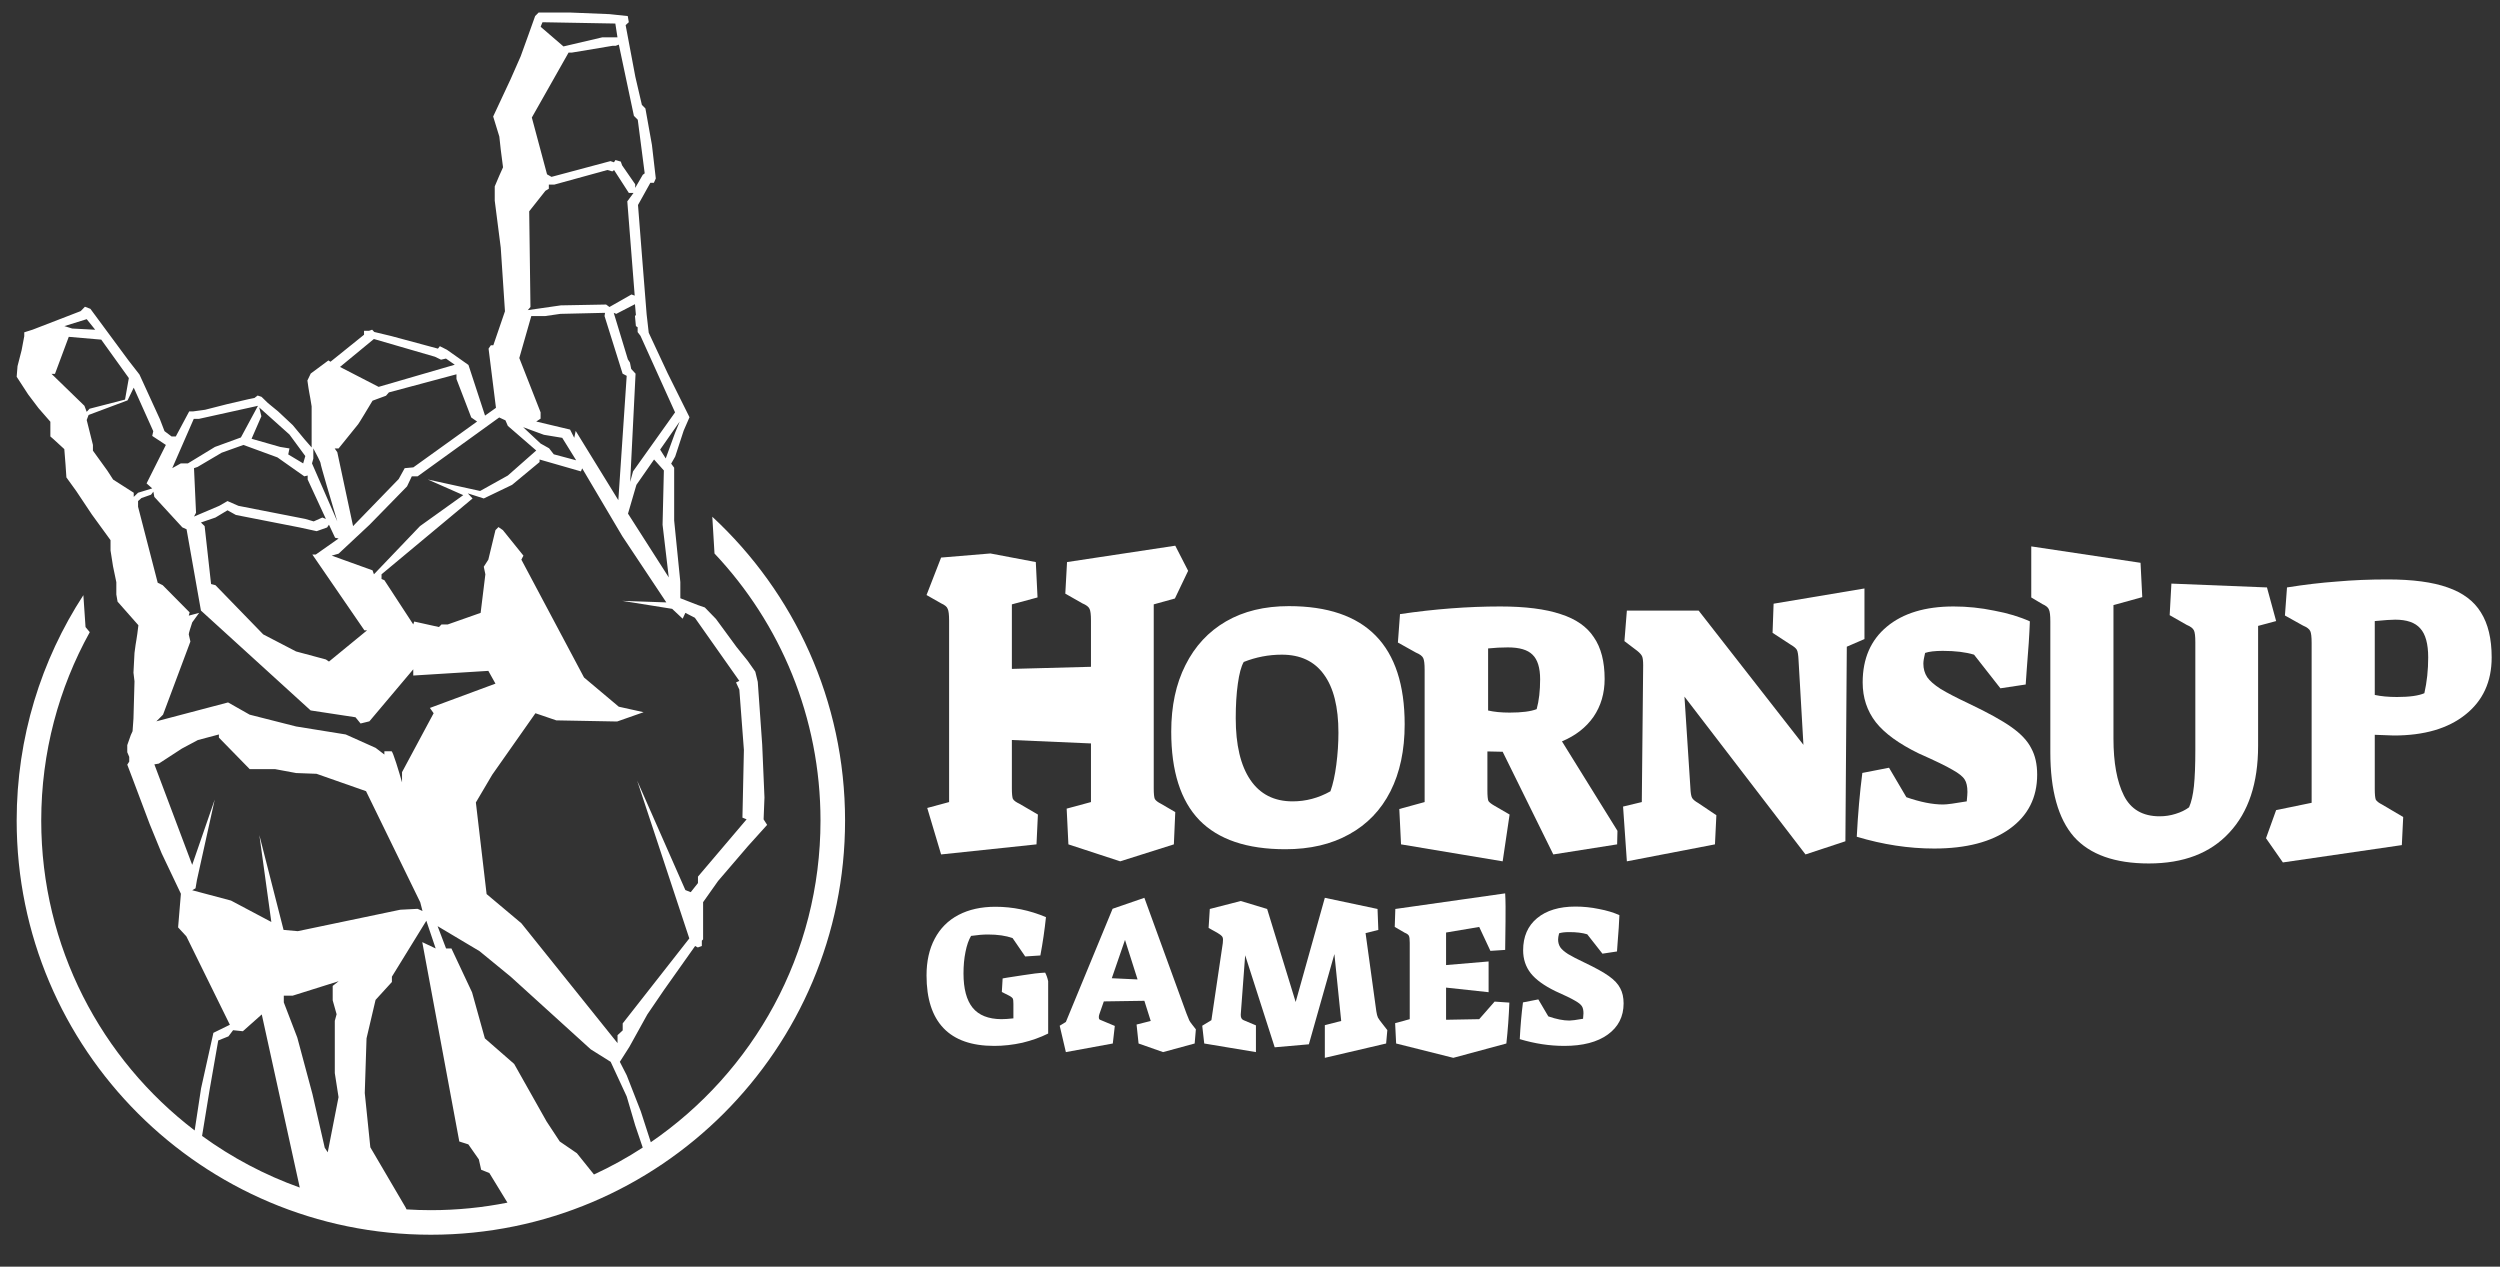 <?xml version="1.0" encoding="UTF-8"?> <svg xmlns="http://www.w3.org/2000/svg" width="75" height="38" viewBox="0 0 75 38" fill="none"><rect x="0" y="0" width="75" height="38" fill="#333333" stroke="none"/><path d="M27.817 24.239L28.473 24.062V18.62C28.473 18.44 28.459 18.322 28.431 18.267C28.41 18.204 28.344 18.149 28.233 18.1L27.796 17.851L28.233 16.727L29.712 16.604L31.074 16.862L31.126 17.923L30.356 18.131V20.067L32.729 20.004V18.62C32.729 18.44 32.715 18.322 32.687 18.267C32.66 18.204 32.587 18.149 32.469 18.1L31.959 17.809L32.011 16.862L35.258 16.371L35.644 17.124L35.247 17.955L34.612 18.131V23.646C34.612 23.812 34.623 23.92 34.644 23.968C34.671 24.017 34.734 24.065 34.831 24.114L35.258 24.363L35.216 25.331L33.606 25.84L32.052 25.331L32 24.259L32.729 24.062V22.303L30.356 22.2V23.646C30.356 23.812 30.367 23.92 30.387 23.968C30.415 24.017 30.481 24.065 30.585 24.114L31.137 24.436L31.095 25.331L28.233 25.633L27.817 24.239Z" fill="white"></path><path d="M38.561 25.477C37.409 25.477 36.549 25.186 35.98 24.603C35.418 24.02 35.137 23.136 35.137 21.95C35.137 21.18 35.279 20.514 35.564 19.952C35.848 19.384 36.254 18.947 36.781 18.641C37.308 18.336 37.936 18.184 38.665 18.184C40.982 18.184 42.14 19.366 42.14 21.731C42.14 22.508 41.998 23.177 41.714 23.739C41.429 24.301 41.017 24.731 40.475 25.029C39.941 25.328 39.303 25.477 38.561 25.477ZM38.779 24.041C39.175 24.041 39.553 23.941 39.913 23.739C39.99 23.524 40.049 23.257 40.09 22.938C40.132 22.612 40.153 22.293 40.153 21.981C40.153 21.211 40.007 20.628 39.716 20.233C39.431 19.838 39.011 19.64 38.456 19.64C38.061 19.64 37.679 19.713 37.312 19.859C37.236 19.99 37.177 20.209 37.135 20.514C37.093 20.812 37.072 21.156 37.072 21.544C37.072 22.349 37.218 22.966 37.51 23.396C37.801 23.826 38.224 24.041 38.779 24.041Z" fill="white"></path><path d="M41.979 24.27L42.739 24.062V20.098C42.739 19.918 42.725 19.8 42.697 19.744C42.669 19.682 42.596 19.626 42.478 19.578L41.937 19.276L42 18.423C43.04 18.27 44.043 18.194 45.007 18.194C45.756 18.194 46.36 18.27 46.818 18.423C47.276 18.569 47.609 18.801 47.817 19.12C48.032 19.432 48.139 19.848 48.139 20.368C48.139 20.799 48.028 21.177 47.806 21.503C47.584 21.822 47.269 22.068 46.859 22.241L48.524 24.925L48.514 25.331L46.599 25.633L45.08 22.553L44.622 22.543V23.708C44.622 23.875 44.632 23.982 44.653 24.031C44.681 24.072 44.743 24.121 44.84 24.176L45.288 24.436L45.08 25.84L42.031 25.331L41.979 24.27ZM45.288 21.378C45.656 21.378 45.926 21.343 46.1 21.274C46.169 21.024 46.204 20.726 46.204 20.379C46.204 20.032 46.127 19.786 45.975 19.64C45.829 19.494 45.583 19.422 45.236 19.422C45.042 19.422 44.844 19.432 44.643 19.453V21.315C44.823 21.357 45.038 21.378 45.288 21.378Z" fill="white"></path><path d="M50.534 20.899L50.711 23.625C50.717 23.784 50.735 23.888 50.763 23.937C50.79 23.985 50.853 24.038 50.95 24.093L51.491 24.457L51.449 25.331L48.806 25.84L48.692 24.197L49.254 24.062L49.295 19.963C49.295 19.831 49.285 19.741 49.264 19.692C49.243 19.644 49.195 19.588 49.118 19.526L48.733 19.234L48.806 18.319H50.96L54.103 22.345L53.957 19.817C53.95 19.651 53.933 19.543 53.905 19.494C53.877 19.446 53.815 19.394 53.718 19.338L53.177 18.985L53.208 18.111L55.934 17.654V19.172L55.404 19.401L55.362 25.238L54.165 25.633L50.534 20.899Z" fill="white"></path><path d="M58.024 25.456C57.261 25.456 56.487 25.338 55.703 25.102C55.738 24.416 55.794 23.777 55.87 23.188L56.671 23.032L57.191 23.916C57.608 24.062 57.975 24.135 58.294 24.135C58.406 24.135 58.641 24.103 59.002 24.041C59.016 23.902 59.023 23.809 59.023 23.76C59.023 23.594 58.995 23.469 58.94 23.386C58.884 23.295 58.763 23.198 58.575 23.094C58.388 22.983 58.052 22.82 57.566 22.605C56.969 22.314 56.539 22.002 56.276 21.669C56.012 21.329 55.88 20.93 55.88 20.473C55.88 19.758 56.123 19.2 56.609 18.797C57.094 18.395 57.76 18.194 58.607 18.194C59.016 18.194 59.422 18.236 59.824 18.319C60.234 18.395 60.591 18.503 60.896 18.641C60.882 19.03 60.851 19.512 60.802 20.087L60.771 20.535L60.012 20.649L59.221 19.64C58.971 19.564 58.659 19.526 58.284 19.526C58.048 19.526 57.871 19.547 57.753 19.588C57.719 19.727 57.701 19.834 57.701 19.911C57.701 20.063 57.739 20.198 57.816 20.316C57.892 20.427 58.028 20.545 58.222 20.67C58.416 20.788 58.704 20.937 59.085 21.117C59.64 21.381 60.06 21.613 60.345 21.815C60.629 22.016 60.827 22.227 60.938 22.449C61.056 22.664 61.115 22.928 61.115 23.24C61.115 23.927 60.841 24.468 60.292 24.863C59.745 25.258 58.988 25.456 58.024 25.456Z" fill="white"></path><path d="M64.465 25.904C63.446 25.904 62.696 25.637 62.218 25.103C61.746 24.562 61.51 23.716 61.51 22.564V18.642C61.51 18.462 61.496 18.344 61.468 18.288C61.448 18.226 61.382 18.171 61.271 18.122L60.938 17.924V16.392L64.216 16.884L64.268 17.914L63.404 18.153V22.159C63.404 22.88 63.508 23.449 63.716 23.865C63.924 24.281 64.282 24.489 64.788 24.489C64.954 24.489 65.114 24.465 65.267 24.416C65.426 24.368 65.561 24.302 65.672 24.219C65.742 24.059 65.79 23.848 65.818 23.584C65.846 23.314 65.86 22.953 65.86 22.502V19.266C65.86 19.086 65.846 18.968 65.818 18.913C65.79 18.85 65.718 18.795 65.6 18.746L65.09 18.455L65.142 17.508L68.009 17.623L68.284 18.632L67.743 18.777V22.377C67.743 23.494 67.456 24.361 66.88 24.978C66.311 25.596 65.506 25.904 64.465 25.904Z" fill="white"></path><path d="M68.284 24.303L69.349 24.084V19.287C69.349 19.107 69.335 18.989 69.308 18.933C69.28 18.871 69.207 18.816 69.089 18.767L68.548 18.465L68.61 17.623C69.138 17.539 69.637 17.48 70.109 17.446C70.581 17.404 71.087 17.383 71.628 17.383C72.377 17.383 72.978 17.463 73.428 17.623C73.886 17.782 74.219 18.032 74.427 18.372C74.642 18.712 74.75 19.162 74.75 19.724C74.75 20.453 74.486 21.025 73.959 21.441C73.439 21.857 72.724 22.065 71.815 22.065L71.243 22.044V23.667C71.243 23.834 71.254 23.941 71.274 23.99C71.302 24.038 71.365 24.087 71.462 24.136L72.096 24.51L72.055 25.353L68.486 25.873L67.98 25.147L68.284 24.303ZM71.909 20.91C72.284 20.91 72.558 20.872 72.731 20.796C72.808 20.456 72.846 20.099 72.846 19.724C72.846 19.315 72.766 19.024 72.606 18.85C72.454 18.677 72.204 18.59 71.857 18.59C71.739 18.59 71.534 18.604 71.243 18.632V20.848C71.43 20.889 71.652 20.91 71.909 20.91Z" fill="white"></path><path d="M29.827 31.377C29.152 31.377 28.645 31.2 28.305 30.844C27.966 30.489 27.796 29.962 27.796 29.263C27.796 28.836 27.878 28.469 28.042 28.161C28.206 27.85 28.443 27.612 28.755 27.448C29.066 27.285 29.436 27.203 29.863 27.203C30.382 27.203 30.887 27.307 31.379 27.514C31.339 27.898 31.283 28.281 31.211 28.664L30.756 28.694L30.378 28.143C30.178 28.071 29.931 28.035 29.635 28.035C29.496 28.035 29.328 28.049 29.132 28.077C29.06 28.197 29.004 28.357 28.965 28.556C28.924 28.756 28.905 28.972 28.905 29.203C28.905 29.662 28.996 30.006 29.18 30.233C29.364 30.457 29.649 30.571 30.037 30.575C30.133 30.575 30.254 30.567 30.402 30.551V30.114C30.402 30.034 30.396 29.982 30.384 29.958C30.372 29.934 30.338 29.906 30.282 29.874L30.055 29.76L30.079 29.353L30.216 29.329C30.26 29.321 30.416 29.297 30.684 29.257C30.951 29.213 31.175 29.187 31.355 29.179C31.395 29.255 31.425 29.341 31.445 29.437V31.006C31.213 31.122 30.955 31.214 30.672 31.282C30.388 31.345 30.107 31.377 29.827 31.377Z" fill="white"></path><path d="M31.791 30.772L31.976 30.659L33.378 27.263L34.331 26.934L35.595 30.407C35.635 30.511 35.663 30.579 35.678 30.611C35.694 30.643 35.724 30.687 35.768 30.742L35.876 30.88L35.84 31.305L34.892 31.563L34.157 31.305L34.097 30.736L34.522 30.629L34.331 30.024L33.115 30.042L32.983 30.419C32.971 30.455 32.965 30.485 32.965 30.509C32.965 30.537 32.969 30.559 32.977 30.575C32.989 30.587 33.007 30.597 33.031 30.605L33.444 30.778L33.384 31.305L31.976 31.563L31.791 30.772ZM33.75 28.197L33.354 29.347L34.127 29.383L33.75 28.197Z" fill="white"></path><path d="M37.355 28.658L37.223 30.431V30.455C37.223 30.531 37.251 30.581 37.307 30.605L37.678 30.761V31.563L36.127 31.305L36.067 30.772L36.342 30.605L36.684 28.293C36.688 28.265 36.69 28.231 36.69 28.191C36.69 28.143 36.678 28.107 36.654 28.083C36.634 28.059 36.594 28.029 36.534 27.993L36.258 27.838L36.294 27.269L37.223 27.03L38.014 27.269L38.87 30.06L39.745 26.934L41.326 27.269L41.35 27.898L40.967 27.993L41.29 30.341C41.302 30.421 41.318 30.483 41.338 30.527C41.362 30.571 41.414 30.643 41.494 30.742L41.62 30.904L41.584 31.305L39.745 31.735V30.755L40.236 30.629L40.032 28.622L39.266 31.329L38.241 31.419L37.355 28.658Z" fill="white"></path><path d="M41.854 30.695L42.292 30.575V28.281C42.292 28.177 42.284 28.109 42.268 28.077C42.252 28.041 42.21 28.009 42.142 27.982L41.842 27.808L41.86 27.269L45.155 26.801C45.183 27.22 45.155 28.097 45.155 28.497L44.712 28.526L44.376 27.808L43.382 27.976V28.952L44.658 28.844V29.766L43.382 29.628V30.593L44.376 30.575L44.838 30.048L45.281 30.078C45.265 30.497 45.235 30.906 45.191 31.305L43.599 31.735L41.884 31.305L41.854 30.695Z" fill="white"></path><path d="M46.929 31.377C46.489 31.377 46.044 31.309 45.593 31.174C45.613 30.778 45.645 30.411 45.689 30.072L46.15 29.982L46.449 30.491C46.689 30.575 46.901 30.617 47.084 30.617C47.148 30.617 47.284 30.599 47.492 30.563C47.5 30.483 47.504 30.429 47.504 30.401C47.504 30.305 47.488 30.233 47.456 30.186C47.424 30.134 47.354 30.078 47.246 30.018C47.138 29.954 46.945 29.86 46.665 29.736C46.322 29.569 46.074 29.389 45.922 29.197C45.77 29.002 45.694 28.772 45.694 28.509C45.694 28.097 45.834 27.776 46.114 27.544C46.393 27.313 46.777 27.197 47.264 27.197C47.5 27.197 47.733 27.221 47.965 27.269C48.201 27.313 48.406 27.375 48.582 27.454C48.574 27.678 48.556 27.956 48.528 28.287L48.51 28.544L48.073 28.61L47.617 28.029C47.474 27.985 47.294 27.963 47.078 27.963C46.943 27.963 46.841 27.976 46.773 27.999C46.753 28.079 46.743 28.141 46.743 28.185C46.743 28.273 46.765 28.351 46.809 28.419C46.853 28.483 46.931 28.55 47.042 28.622C47.154 28.69 47.32 28.776 47.54 28.88C47.859 29.032 48.101 29.165 48.264 29.281C48.428 29.397 48.542 29.519 48.606 29.646C48.674 29.77 48.708 29.922 48.708 30.102C48.708 30.497 48.55 30.808 48.234 31.036C47.919 31.264 47.484 31.377 46.929 31.377Z" fill="white"></path><path fill-rule="evenodd" clip-rule="evenodd" d="M2.501 17.855C1.235 19.801 0.5 22.124 0.5 24.618C0.5 31.48 6.063 37.042 12.926 37.042C19.789 37.042 25.352 31.48 25.352 24.618C25.352 21.016 23.819 17.772 21.369 15.502L21.435 16.605C23.407 18.697 24.615 21.517 24.615 24.618C24.615 28.625 22.598 32.161 19.524 34.267L19.224 33.34C19.087 32.987 18.809 32.277 18.801 32.258C18.793 32.238 18.66 31.981 18.595 31.855L18.88 31.408L19.42 30.433L19.923 29.695L20.854 28.38L20.934 28.424L21.055 28.38V28.22L21.093 28.181V27.065L21.542 26.43L22.437 25.386L23.014 24.746L22.908 24.581L22.934 23.925L22.866 22.339L22.733 20.456L22.659 20.15L22.431 19.825L22.098 19.412L21.479 18.568L21.145 18.224L20.934 18.151L20.41 17.947V17.462L20.225 15.617V14.031L20.135 13.909L20.256 13.696L20.51 12.919L20.685 12.517L20.029 11.197L19.462 9.983L19.399 9.43L19.267 7.771L19.14 6.15L19.51 5.485H19.616L19.674 5.354L19.558 4.349L19.362 3.253L19.256 3.146L19.06 2.302L18.769 0.754L18.864 0.666L18.833 0.482L18.282 0.424L17.076 0.375H16.16L16.054 0.482L15.853 1.045L15.62 1.69L15.319 2.374L14.795 3.495L14.98 4.097L15.022 4.485L15.091 5.019L14.98 5.267L14.842 5.592V6.019L15.022 7.426L15.149 9.338L14.8 10.357H14.726L14.657 10.459L14.879 12.235L14.551 12.468L14.054 10.949L13.408 10.493L13.196 10.386L13.138 10.459L11.736 10.081L11.228 9.959L11.164 9.891L11.069 9.925H10.921V10.042L9.915 10.852L9.852 10.813L9.322 11.206L9.222 11.415C9.238 11.53 9.272 11.765 9.28 11.789C9.288 11.812 9.329 12.067 9.349 12.191V13.424L9.137 13.181L8.783 12.754L8.343 12.342L8.036 12.09L7.846 11.905L7.729 11.866L7.634 11.939L7.444 11.978L6.819 12.123L6.152 12.293L5.792 12.342H5.676L5.274 13.094H5.147L4.935 12.934L4.797 12.575L4.184 11.236L3.855 10.813L2.712 9.265L2.548 9.202L2.421 9.333L0.976 9.891L0.728 9.969V10.085L0.648 10.508L0.526 10.983L0.5 11.303L0.844 11.832L1.156 12.245L1.511 12.652V13.094L1.611 13.181L1.929 13.473C1.941 13.62 1.966 13.919 1.966 13.938C1.966 13.958 1.984 14.202 1.992 14.322L2.289 14.734L2.755 15.433L3.316 16.205V16.515L3.39 16.986L3.49 17.466V17.835L3.527 18.049L4.152 18.757C4.136 18.89 4.102 19.161 4.094 19.184C4.085 19.208 4.051 19.462 4.035 19.587L4.004 20.179L4.035 20.441L4.004 21.557L3.977 21.936L3.924 22.052L3.818 22.353V22.567L3.877 22.707V22.848L3.818 22.94L3.977 23.358L4.49 24.721L4.85 25.6L5.427 26.813L5.343 27.822L5.591 28.091L6.896 30.743L6.402 30.985L6.032 32.651L5.84 33.914C3.042 31.779 1.237 28.409 1.237 24.618C1.237 22.568 1.765 20.64 2.693 18.965L2.566 18.812L2.501 17.855ZM14.435 35.093L14.68 35.19L15.223 36.079C14.481 36.227 13.713 36.305 12.926 36.305C12.681 36.305 12.437 36.297 12.196 36.282L12.169 36.225L11.11 34.419L10.943 32.79L10.996 31.151L11.267 29.997L11.757 29.46V29.3L12.79 27.622L13.07 28.454L12.668 28.264L13.779 34.245L14.05 34.331L14.365 34.781L14.435 35.093ZM7.286 30.937L7.853 30.433L8.993 35.627C7.938 35.25 6.952 34.725 6.062 34.078L6.288 32.696L6.547 31.214L6.854 31.091L6.993 30.906L7.286 30.937ZM18.801 32.893L19.056 33.761L19.282 34.427C18.817 34.73 18.328 35 17.819 35.235L17.307 34.597L16.793 34.245L16.397 33.643L15.425 31.918L14.546 31.151L14.162 29.771L13.543 28.454H13.382L13.128 27.785L14.385 28.534L15.32 29.3L17.722 31.48L18.32 31.855L18.801 32.893ZM16.275 0.667C16.258 0.706 16.223 0.788 16.22 0.804L16.904 1.393L18.069 1.12H18.524L18.46 0.706L16.275 0.667ZM15.955 3.526L17.057 1.578H17.155L18.372 1.375H18.469L18.565 1.338L19.017 3.475L19.133 3.592L19.341 5.2L19.283 5.244L19.056 5.637V5.528L18.663 4.96L18.624 4.848L18.464 4.801L18.419 4.869L18.314 4.833L16.545 5.306L16.411 5.23L15.955 3.526ZM16.362 5.725L15.876 6.339L15.914 9.21L15.834 9.304L16.825 9.161L18.183 9.136L18.283 9.21L18.945 8.834L19.041 8.869L18.819 6.041L19.006 5.788H18.865L18.421 5.1L18.371 5.142L18.222 5.1L16.626 5.539H16.465V5.662L16.362 5.725ZM18.412 9.385L18.488 9.416L19.049 9.126L19.077 9.448L19.049 9.481L19.077 9.783L19.129 9.817V9.963L19.215 10.076L20.252 12.371L18.991 14.142L18.905 14.458L19.067 11.21L18.936 11.068L18.898 10.876L18.836 10.781L18.412 9.385ZM15.939 9.481L15.579 10.741L16.218 12.371V12.559L16.087 12.646L17.102 12.887L17.227 13.135L17.271 12.927L18.55 15.005L18.801 11.275L18.678 11.21L18.136 9.481L18.151 9.385L16.811 9.416L16.361 9.481H15.939ZM20.391 12.646L19.804 13.488L19.972 13.753L20.252 12.985L20.391 12.646ZM19.916 14.114L19.622 13.785L19.092 14.546L18.84 15.409L20.063 17.322L19.877 15.741L19.916 14.114ZM16.317 13.044L15.694 12.815L16.218 13.306L16.473 13.449L16.613 13.629L17.285 13.809L16.867 13.135L16.317 13.044ZM13.048 10.702L11.217 10.17L10.2 11.008L11.359 11.606L13.643 10.942L13.379 10.757L13.231 10.791L13.048 10.702ZM13.694 11.37V11.229L11.667 11.772L11.58 11.872L11.176 12.021C11.041 12.246 10.767 12.703 10.746 12.725C10.725 12.748 10.345 13.22 10.158 13.453H10.04L10.119 13.566L10.592 15.783L11.961 14.371L12.141 14.045L12.4 14.021L14.313 12.646L14.137 12.524L13.694 11.37ZM2.601 9.575L1.932 9.783L2.165 9.856L2.856 9.892L2.601 9.575ZM3.037 10.189L2.063 10.105L1.649 11.217H1.547L2.533 12.174L2.601 12.355L2.686 12.262L3.751 11.987L3.865 11.342L3.037 10.189ZM2.601 12.6L2.658 12.449L3.827 12.011L4.012 11.63L4.598 12.936L4.567 13.078L4.976 13.348L4.397 14.502L4.567 14.652L4.142 14.782L4.012 14.907V14.782L3.394 14.387L3.219 14.117L2.788 13.52V13.348L2.601 12.6ZM5.813 12.566L5.167 14.045L5.424 13.902H5.637L6.448 13.408L7.227 13.124L7.739 12.174L5.968 12.566H5.813ZM7.841 12.488L7.547 13.163L8.406 13.408L8.684 13.453L8.647 13.633L9.095 13.902L9.159 13.682L8.684 13.036L7.777 12.224L7.841 12.488ZM9.4 13.759L9.36 13.902L10.119 15.642C9.948 15.072 9.61 13.926 9.618 13.902C9.626 13.878 9.476 13.593 9.4 13.453V13.759ZM5.927 14.008L5.82 14.045L5.881 15.383L5.82 15.497L6.577 15.175L6.825 15.032L7.153 15.175L9.159 15.568L9.411 15.642L9.67 15.526L9.777 15.568L9.23 14.385V14.266L9.129 14.29L8.323 13.722L7.303 13.348L6.649 13.582L5.927 14.008ZM15.164 12.611L14.976 12.524L12.529 14.29H12.354L12.211 14.592L11.088 15.741L10.158 16.61L9.952 16.669L11.176 17.11L11.218 17.229L12.6 15.783L13.898 14.854L12.834 14.385L14.404 14.729L15.235 14.266L16.087 13.515L15.235 12.777L15.164 12.611ZM4.243 14.942L4.142 15.032V15.203L4.731 17.482L4.88 17.555L5.689 18.372L5.663 18.469L5.974 18.387L5.767 18.671C5.73 18.781 5.658 19.006 5.663 19.032C5.669 19.057 5.698 19.185 5.712 19.246L4.891 21.44L4.691 21.64L6.842 21.073L7.49 21.44L8.883 21.794L10.372 22.034L11.269 22.436L11.531 22.636V22.537H11.745C11.786 22.537 11.973 23.16 12.061 23.472V23.164L13.009 21.397L12.897 21.238L14.864 20.509L14.65 20.126L12.398 20.266V20.079L11.082 21.64L10.817 21.705L10.665 21.518L9.319 21.313L6.028 18.317L5.597 15.879L5.47 15.821L4.63 14.907L4.601 14.75L4.532 14.84L4.243 14.942ZM6.139 15.783L6.028 15.675L6.463 15.526L6.825 15.309L7.077 15.449L8.99 15.824L9.5 15.935L9.813 15.824L9.869 15.741L10.053 16.133L10.158 16.155L9.472 16.637H9.371L10.932 18.91H11.012L9.869 19.847L9.777 19.784L8.883 19.544L7.897 19.032L6.463 17.555L6.332 17.521L6.139 15.783ZM11.446 17.37V17.229L14.177 14.954L14.034 14.801L14.513 14.954L15.362 14.546L16.187 13.862V13.785L17.428 14.142L17.465 14.05L18.669 16.086L19.99 18.072L18.669 18.026L20.164 18.265L20.48 18.561L20.561 18.386L20.846 18.533L22.18 20.427L22.081 20.473L22.18 20.689L22.317 22.498L22.273 24.529L22.398 24.58L20.939 26.298V26.492L20.722 26.765L20.561 26.702L19.115 23.42L20.679 28.153L18.681 30.702V30.912L18.526 31.055V31.294L15.641 27.698L14.598 26.822L14.276 24.074L14.766 23.243L16.063 21.397L16.689 21.611L18.514 21.645L19.308 21.366L18.563 21.201L17.521 20.325L15.641 16.789L15.703 16.669L15.086 15.903L14.954 15.812L14.864 15.903L14.65 16.789L14.513 17.002L14.561 17.229L14.419 18.386L13.434 18.733H13.245L13.169 18.811L12.426 18.646L12.398 18.733L11.531 17.405L11.446 17.37ZM4.764 22.908L4.631 22.931L5.766 25.946L6.442 23.987L5.908 26.401L5.866 26.649L5.766 26.707L6.93 27.017L8.14 27.659L7.781 25.054L8.507 27.897L8.932 27.935L12.007 27.292L12.528 27.265L12.675 27.33L12.608 27.07L10.981 23.735L9.496 23.214L8.883 23.191L8.248 23.073H7.49L6.567 22.128V22.034L5.937 22.201L5.457 22.457L4.764 22.908ZM8.514 29.87V30.072L8.919 31.128L9.374 32.824L9.742 34.432L9.832 34.569L10.156 32.914L10.044 32.192V30.625L10.098 30.427L9.981 30.01V29.577L10.161 29.436L8.78 29.87H8.514Z" fill="white"></path></svg> 